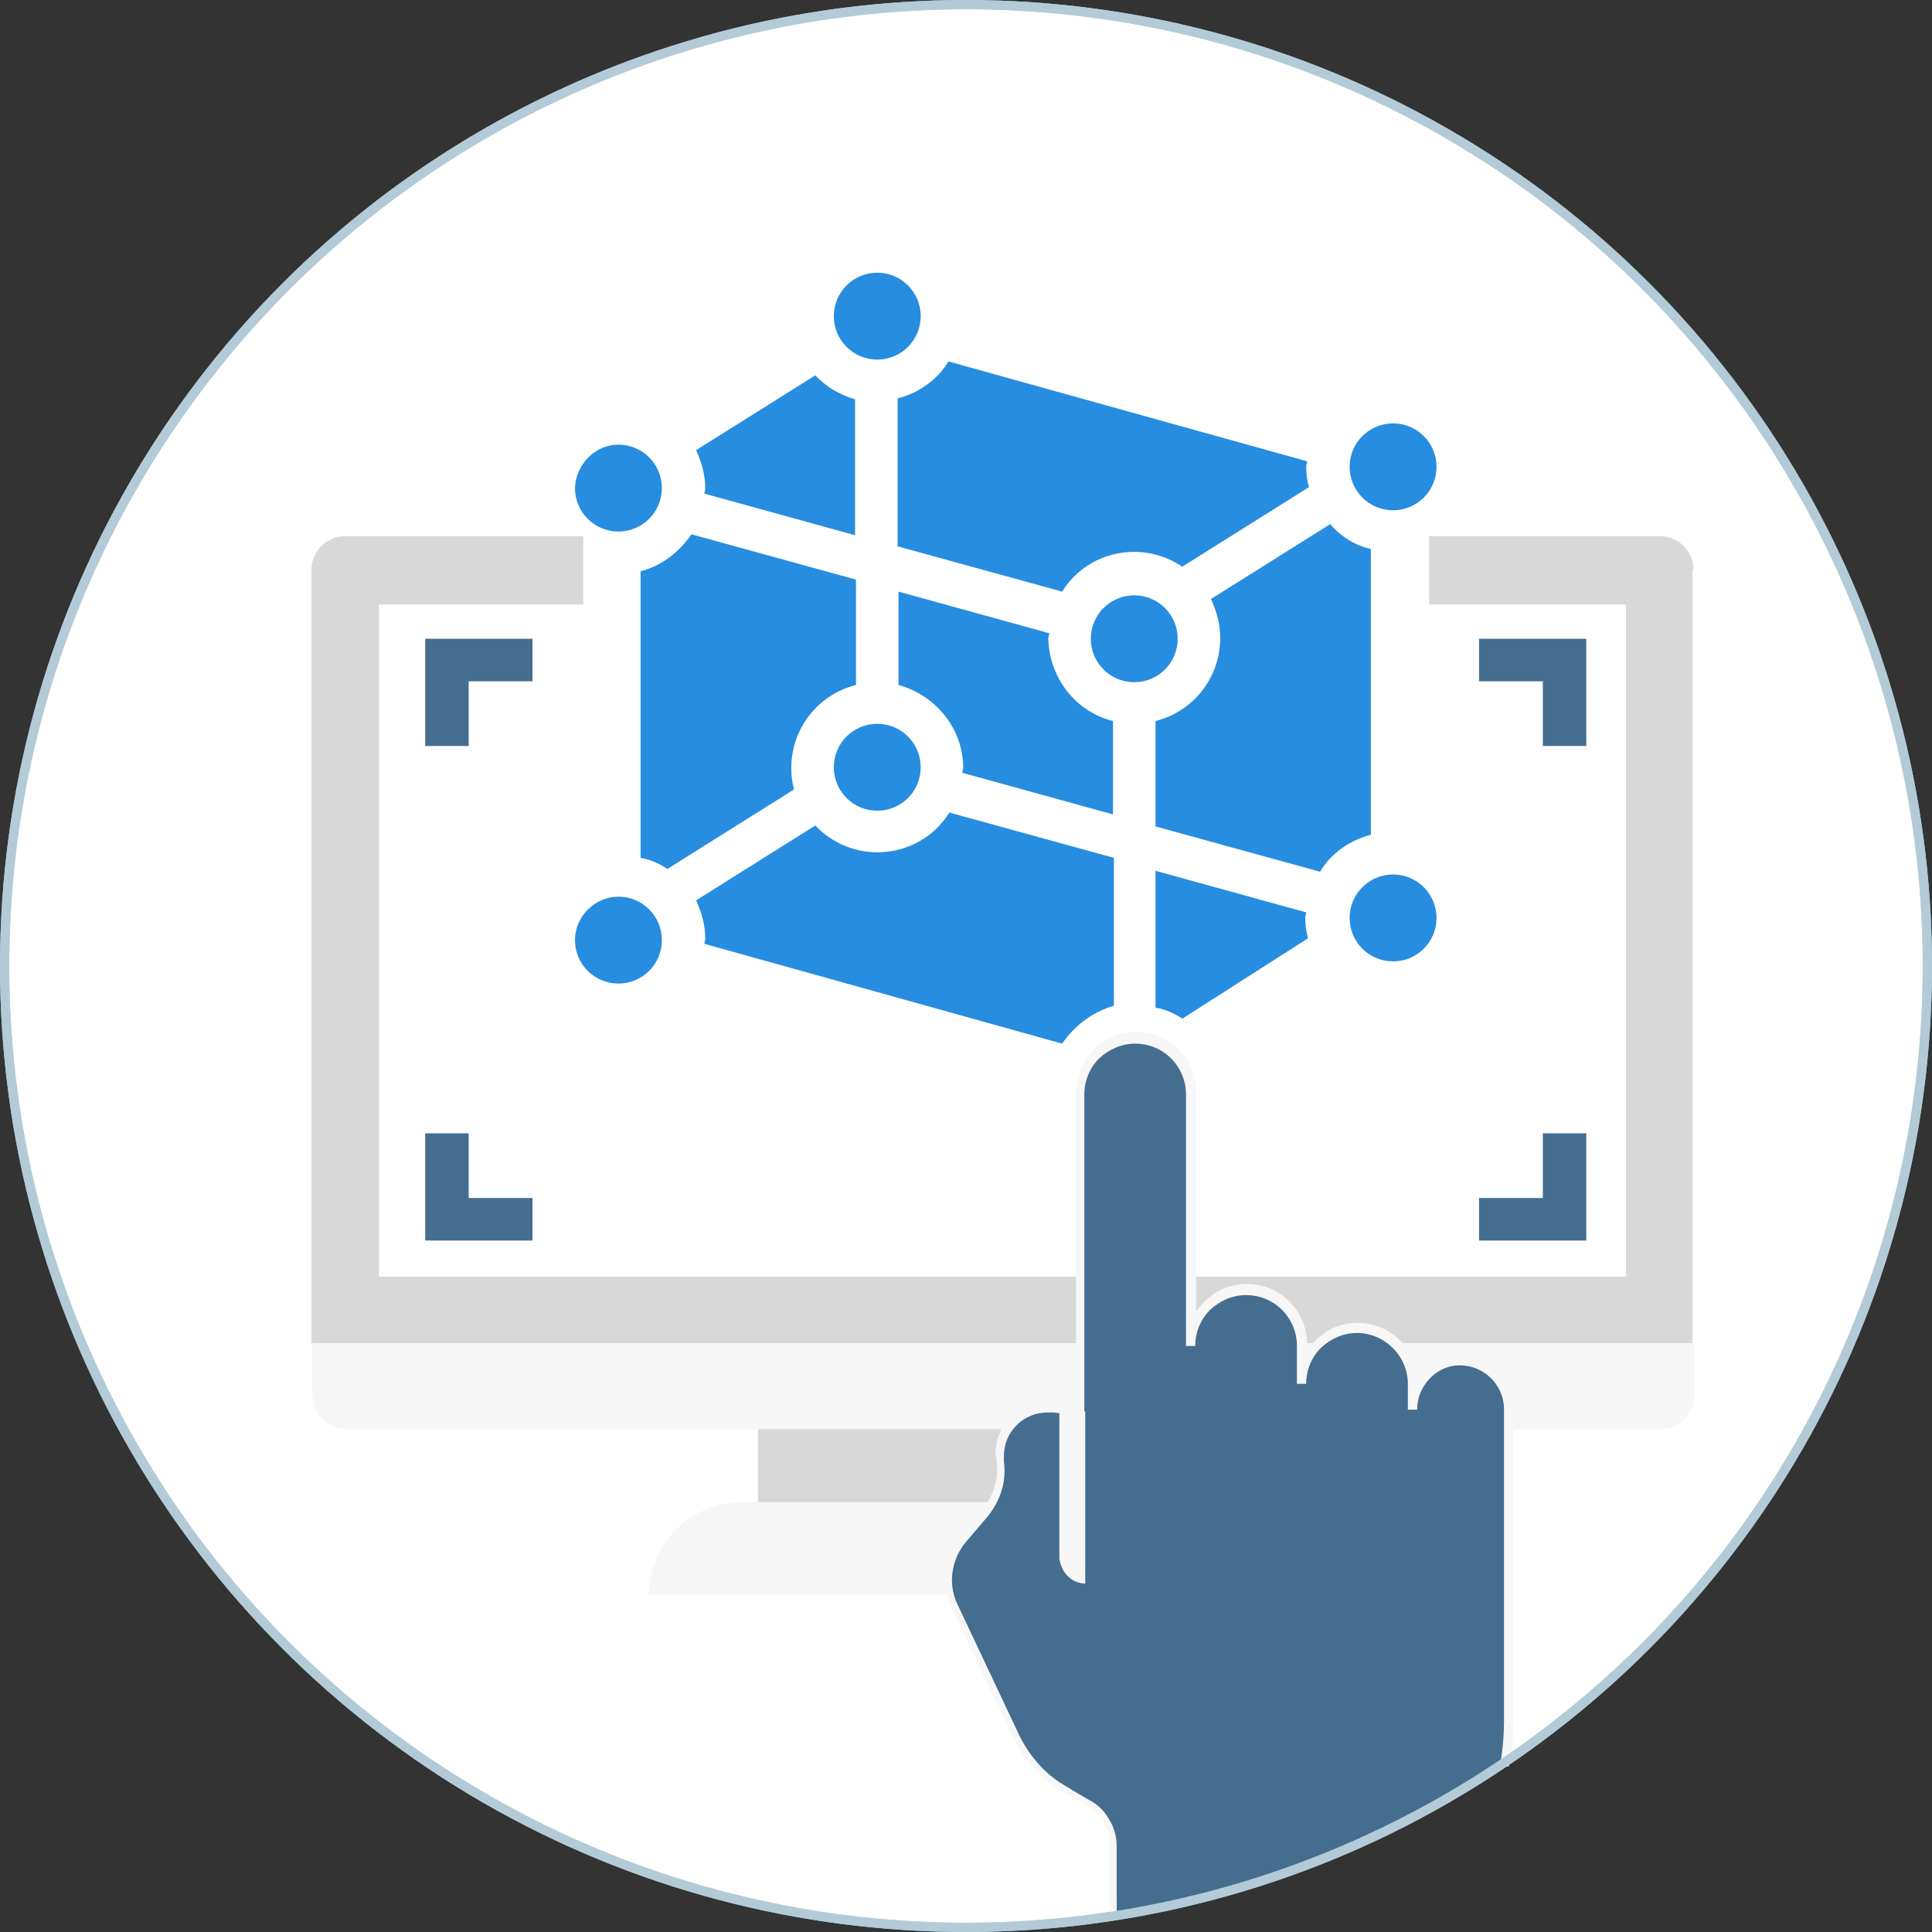<?xml version="1.0" encoding="utf-8"?>
<!-- Generator: Adobe Illustrator 21.0.0, SVG Export Plug-In . SVG Version: 6.00 Build 0)  -->
<svg version="1.1" id="Calque_1" xmlns="http://www.w3.org/2000/svg" xmlns:xlink="http://www.w3.org/1999/xlink" x="0px" y="0px"
	 viewBox="0 0 209 209" style="enable-background:new 0 0 209 209;" xml:space="preserve">
<rect x="0" y="0" width="209" height="209" fill="#333333" stroke="none"/>
<style type="text/css">
	.st0{fill:#FFFFFF;stroke:#B2CBD7;}
	.st1{fill:#71D456;}
	.st2{fill:#D8D8D8;}
	.st3{fill:#F7F7F7;}
	.st4{fill:#FFFFFF;}
	.st5{fill:#FBD303;}
	.st6{fill:#278DE0;}
	.st7{fill:#456D90;}
	.st8{fill:none;stroke:#B2CBD7;}
</style>
<ellipse id="Oval-2_1_" class="st0" cx="104.5" cy="104.5" rx="104" ry="104"/>
<g>
	<path class="st1" d="M193.5,122.6"/>
	<path class="st2" d="M183.2,61.6c0-1.9-1.6-3.6-3.6-3.6H37.3c-1.9,0-3.6,1.6-3.6,3.6v83.8h149.4V61.6L183.2,61.6L183.2,61.6z"/>
	<path class="st3" d="M33.8,145.3v5.7c0,1.9,1.6,3.6,3.6,3.6h142.3c1.9,0,3.6-1.6,3.6-3.6v-5.7H33.8z"/>
	<rect x="41" y="65.4" class="st4" width="134.9" height="72.7"/>
	<path class="st5" d="M112,145.6"/>
	<rect x="82" y="154.6" class="st2" width="53" height="8"/>
	<path class="st3" d="M136.8,162.5H80.2c-5.4,0-10,4.4-10,10h76.5C146.8,167.1,142.3,162.5,136.8,162.5L136.8,162.5z"/>
</g>
<rect x="63.1" y="45.6" class="st4" width="91.5" height="54.5"/>
<g>
	<path class="st6" d="M114.9,112.9l-38.7-10.8c0-0.2,0.1-0.4,0.1-0.5c0-1.5-0.4-2.9-1-4.2l12.9-8.1c1.7,1.8,4.1,2.9,6.7,2.9
		c3.3,0,6.2-1.7,7.8-4.3l17.8,4.9v16C118.1,109.5,116.2,111,114.9,112.9z M74.8,57.8l17.8,4.9v11.4c-4,1-7,4.6-7,9
		c0,0.8,0.1,1.6,0.3,2.3l-13.7,8.6c-0.9-0.6-1.8-1-2.9-1.2V61.8C71.6,61.2,73.5,59.7,74.8,57.8z M120.4,78v10.1l-16.3-4.5
		c0-0.2,0.1-0.4,0.1-0.5c0-4.3-3-7.9-7-9V64l16.3,4.5c0,0.2-0.1,0.4-0.1,0.5C113.5,73.4,116.4,77,120.4,78z M148.3,59.4v30.9
		c-2.3,0.6-4.3,2-5.5,4l-17.8-4.9V78c4-1,7-4.6,7-9c0-1.5-0.4-2.9-1-4.2l12.9-8.1C145.1,58.1,146.6,59,148.3,59.4z M127.4,69.1
		c0,2.6-2.1,4.7-4.7,4.7c-2.6,0-4.7-2.1-4.7-4.7s2.1-4.7,4.7-4.7C125.3,64.4,127.4,66.5,127.4,69.1z M90.2,83c0-2.6,2.1-4.7,4.7-4.7
		s4.7,2.1,4.7,4.7c0,2.6-2.1,4.7-4.7,4.7S90.2,85.6,90.2,83z M66.9,97c2.6,0,4.7,2.1,4.7,4.7s-2.1,4.7-4.7,4.7s-4.7-2.1-4.7-4.7
		S64.4,97,66.9,97z M122.8,113.3c2.6,0,4.7,2.1,4.7,4.7s-2.1,4.7-4.7,4.7c-2.6,0-4.7-2.1-4.7-4.7S120.2,113.3,122.8,113.3z
		 M127.9,110.2c-0.9-0.6-1.8-1-2.9-1.2V94.2l16.3,4.5c0,0.2-0.1,0.4-0.1,0.5c0,0.8,0.1,1.6,0.3,2.3L127.9,110.2z M146,99.3
		c0-2.6,2.1-4.7,4.7-4.7c2.6,0,4.7,2.1,4.7,4.7s-2.1,4.7-4.7,4.7C148.1,104,146,101.9,146,99.3z M150.7,45.8c2.6,0,4.7,2.1,4.7,4.7
		c0,2.6-2.1,4.7-4.7,4.7c-2.6,0-4.7-2.1-4.7-4.7C146,47.9,148.1,45.8,150.7,45.8z M141.4,49.9c0,0.2-0.1,0.4-0.1,0.5
		c0,0.8,0.1,1.6,0.3,2.3l-13.7,8.6c-1.5-1-3.3-1.6-5.2-1.6c-3.3,0-6.2,1.7-7.8,4.3l-17.8-4.9v-16c2.3-0.6,4.3-2,5.5-4L141.4,49.9z
		 M94.9,29.5c2.6,0,4.7,2.1,4.7,4.7s-2.1,4.7-4.7,4.7s-4.7-2.1-4.7-4.7S92.3,29.5,94.9,29.5z M92.5,43.2v14.7l-16.3-4.5
		c0-0.2,0.1-0.4,0.1-0.5c0-1.5-0.4-2.9-1-4.2l12.9-8.1C89.3,41.8,90.8,42.7,92.5,43.2z M66.9,48.1c2.6,0,4.7,2.1,4.7,4.7
		c0,2.6-2.1,4.7-4.7,4.7s-4.7-2.1-4.7-4.7C62.3,50.2,64.4,48.1,66.9,48.1z"/>
	<polygon class="st7" points="50.7,73.7 57.6,73.7 57.6,69.1 46,69.1 46,80.7 50.7,80.7 	"/>
	<polygon class="st7" points="171.6,122.6 166.9,122.6 166.9,129.6 160,129.6 160,134.2 171.6,134.2 	"/>
	<polygon class="st7" points="57.6,129.6 50.7,129.6 50.7,122.6 46,122.6 46,134.2 57.6,134.2 	"/>
	<polygon class="st7" points="166.9,80.7 171.6,80.7 171.6,69.1 160,69.1 160,73.7 166.9,73.7 	"/>
</g>
<path class="st7" d="M115.4,152.2c-0.3,0-1.6-0.3-1.9-0.3c-2.9,0-5.2,2.4-5.2,5.2c0,0.2,0,0.5,0.1,0.7c0.3,2-0.3,4.1-1.6,5.6
	l-2.3,2.7c-1.7,2-2.1,4.9-1,7.4l6.7,14.2c1,2.1,2.5,3.9,4.5,5.2c1,0.7,2.2,1.4,3,1.8c0.9,0.4,1.6,1.1,2.1,1.9
	c0.5,0.8,0.8,1.7,0.8,2.7v7.9c15.4-2.4,29.7-8.2,42.1-16.5c0-0.3,0.1-0.5,0.1-0.8c0.2-1.4,0.3-2.7,0.3-4.1v-33.8
	c0-1.4-0.6-2.7-1.5-3.7c-1-1-2.3-1.5-3.7-1.5c-2.8,0-5.1,2.4-5.1,5.3v-2.8c0-3.3-2.7-6-6-6c-1.6,0-3.1,0.7-4.2,1.7
	c-1.1,1.1-1.7,2.6-1.7,4.2v-4.1c0-3.3-2.7-6-6-6c-1.6,0-3.1,0.7-4.2,1.7c-1.1,1.1-1.7,2.6-1.7,4.2v-27.2c0-3.3-2.7-6-6-6
	c-1.6,0-3.1,0.7-4.2,1.7c-1.1,1.1-1.7,2.6-1.7,4.2v34.6L115.4,152.2z"/>
<path class="st3" d="M121,207.3h-1v-7.9c0-0.9-0.2-1.7-0.7-2.5c-0.5-0.7-1.1-1.3-1.9-1.7c-0.8-0.4-1.8-1-3.1-1.8
	c-2-1.3-3.6-3.2-4.7-5.4l-6.7-14.2c-1.2-2.6-0.8-5.7,1.1-7.9l2.3-2.7c1.2-1.4,1.8-3.3,1.5-5.2c0-0.3-0.1-0.5-0.1-0.8
	c0-3.1,2.6-5.7,5.7-5.7c0.3,0,0.6,0,0.8,0c0.7,0.1,1.5,0.2,2.2,0.5v-33.9c0-1.7,0.7-3.3,1.9-4.6c1.2-1.2,2.8-1.9,4.6-1.9
	c3.6,0,6.5,2.9,6.5,6.5v23.8c0.3-0.4,0.6-0.8,0.9-1.1c1.2-1.2,2.8-1.9,4.6-1.9c3.6,0,6.5,2.9,6.5,6.5v0.7c0.3-0.4,0.6-0.8,0.9-1.1
	c1.2-1.2,2.8-1.9,4.6-1.9c3.4,0,6.2,2.7,6.4,6c1-1.5,2.7-2.5,4.6-2.5c1.5,0,3,0.6,4.1,1.7c1.1,1.1,1.7,2.5,1.7,4v33.8
	c0,1.4-0.1,2.8-0.3,4.2c0,0.2-0.1,0.3-0.1,0.5l-0.1,0.3l-1-0.2l0.1-0.3c0-0.1,0.1-0.3,0.1-0.4c0.2-1.3,0.3-2.7,0.3-4v-33.8
	c0-1.2-0.5-2.4-1.4-3.3c-0.9-0.9-2.1-1.4-3.4-1.4c-2.5,0-4.6,2.2-4.6,4.8h-1v-2.8c0-3-2.5-5.5-5.5-5.5c-1.5,0-2.8,0.6-3.9,1.6
	c-1,1-1.6,2.4-1.6,3.9h-1v-4.1c0-3-2.4-5.5-5.5-5.5c-1.5,0-2.8,0.6-3.9,1.6c-1,1-1.6,2.4-1.6,3.9h-1v-27.2c0-3-2.4-5.5-5.5-5.5
	c-1.5,0-2.8,0.6-3.9,1.6c-1,1-1.6,2.4-1.6,3.9v35.4l-0.7-0.3c-0.8-0.4-1.7-0.6-2.6-0.7c-0.2,0-0.5,0-0.7,0c-2.6,0-4.7,2.1-4.7,4.7
	c0,0.2,0,0.4,0,0.6c0.3,2.2-0.4,4.3-1.8,6l-2.3,2.7c-1.6,1.9-2,4.6-0.9,6.8l6.7,14.2c1,2,2.5,3.8,4.3,5c1.3,0.8,2.3,1.4,3,1.8
	c1,0.5,1.8,1.2,2.3,2.1c0.6,0.9,0.9,1.9,0.9,3V207.3z"/>
<path class="st3" d="M115.5,170.5c0.5,0.5,1.2,0.8,1.9,0.8v-18.6c-0.9-0.4-1.8-0.6-2.8-0.7v16.6C114.7,169.3,115,170,115.5,170.5z"
	/>
<ellipse id="Oval-2_2_" class="st8" cx="104.5" cy="104.5" rx="104" ry="104"/>
</svg>
